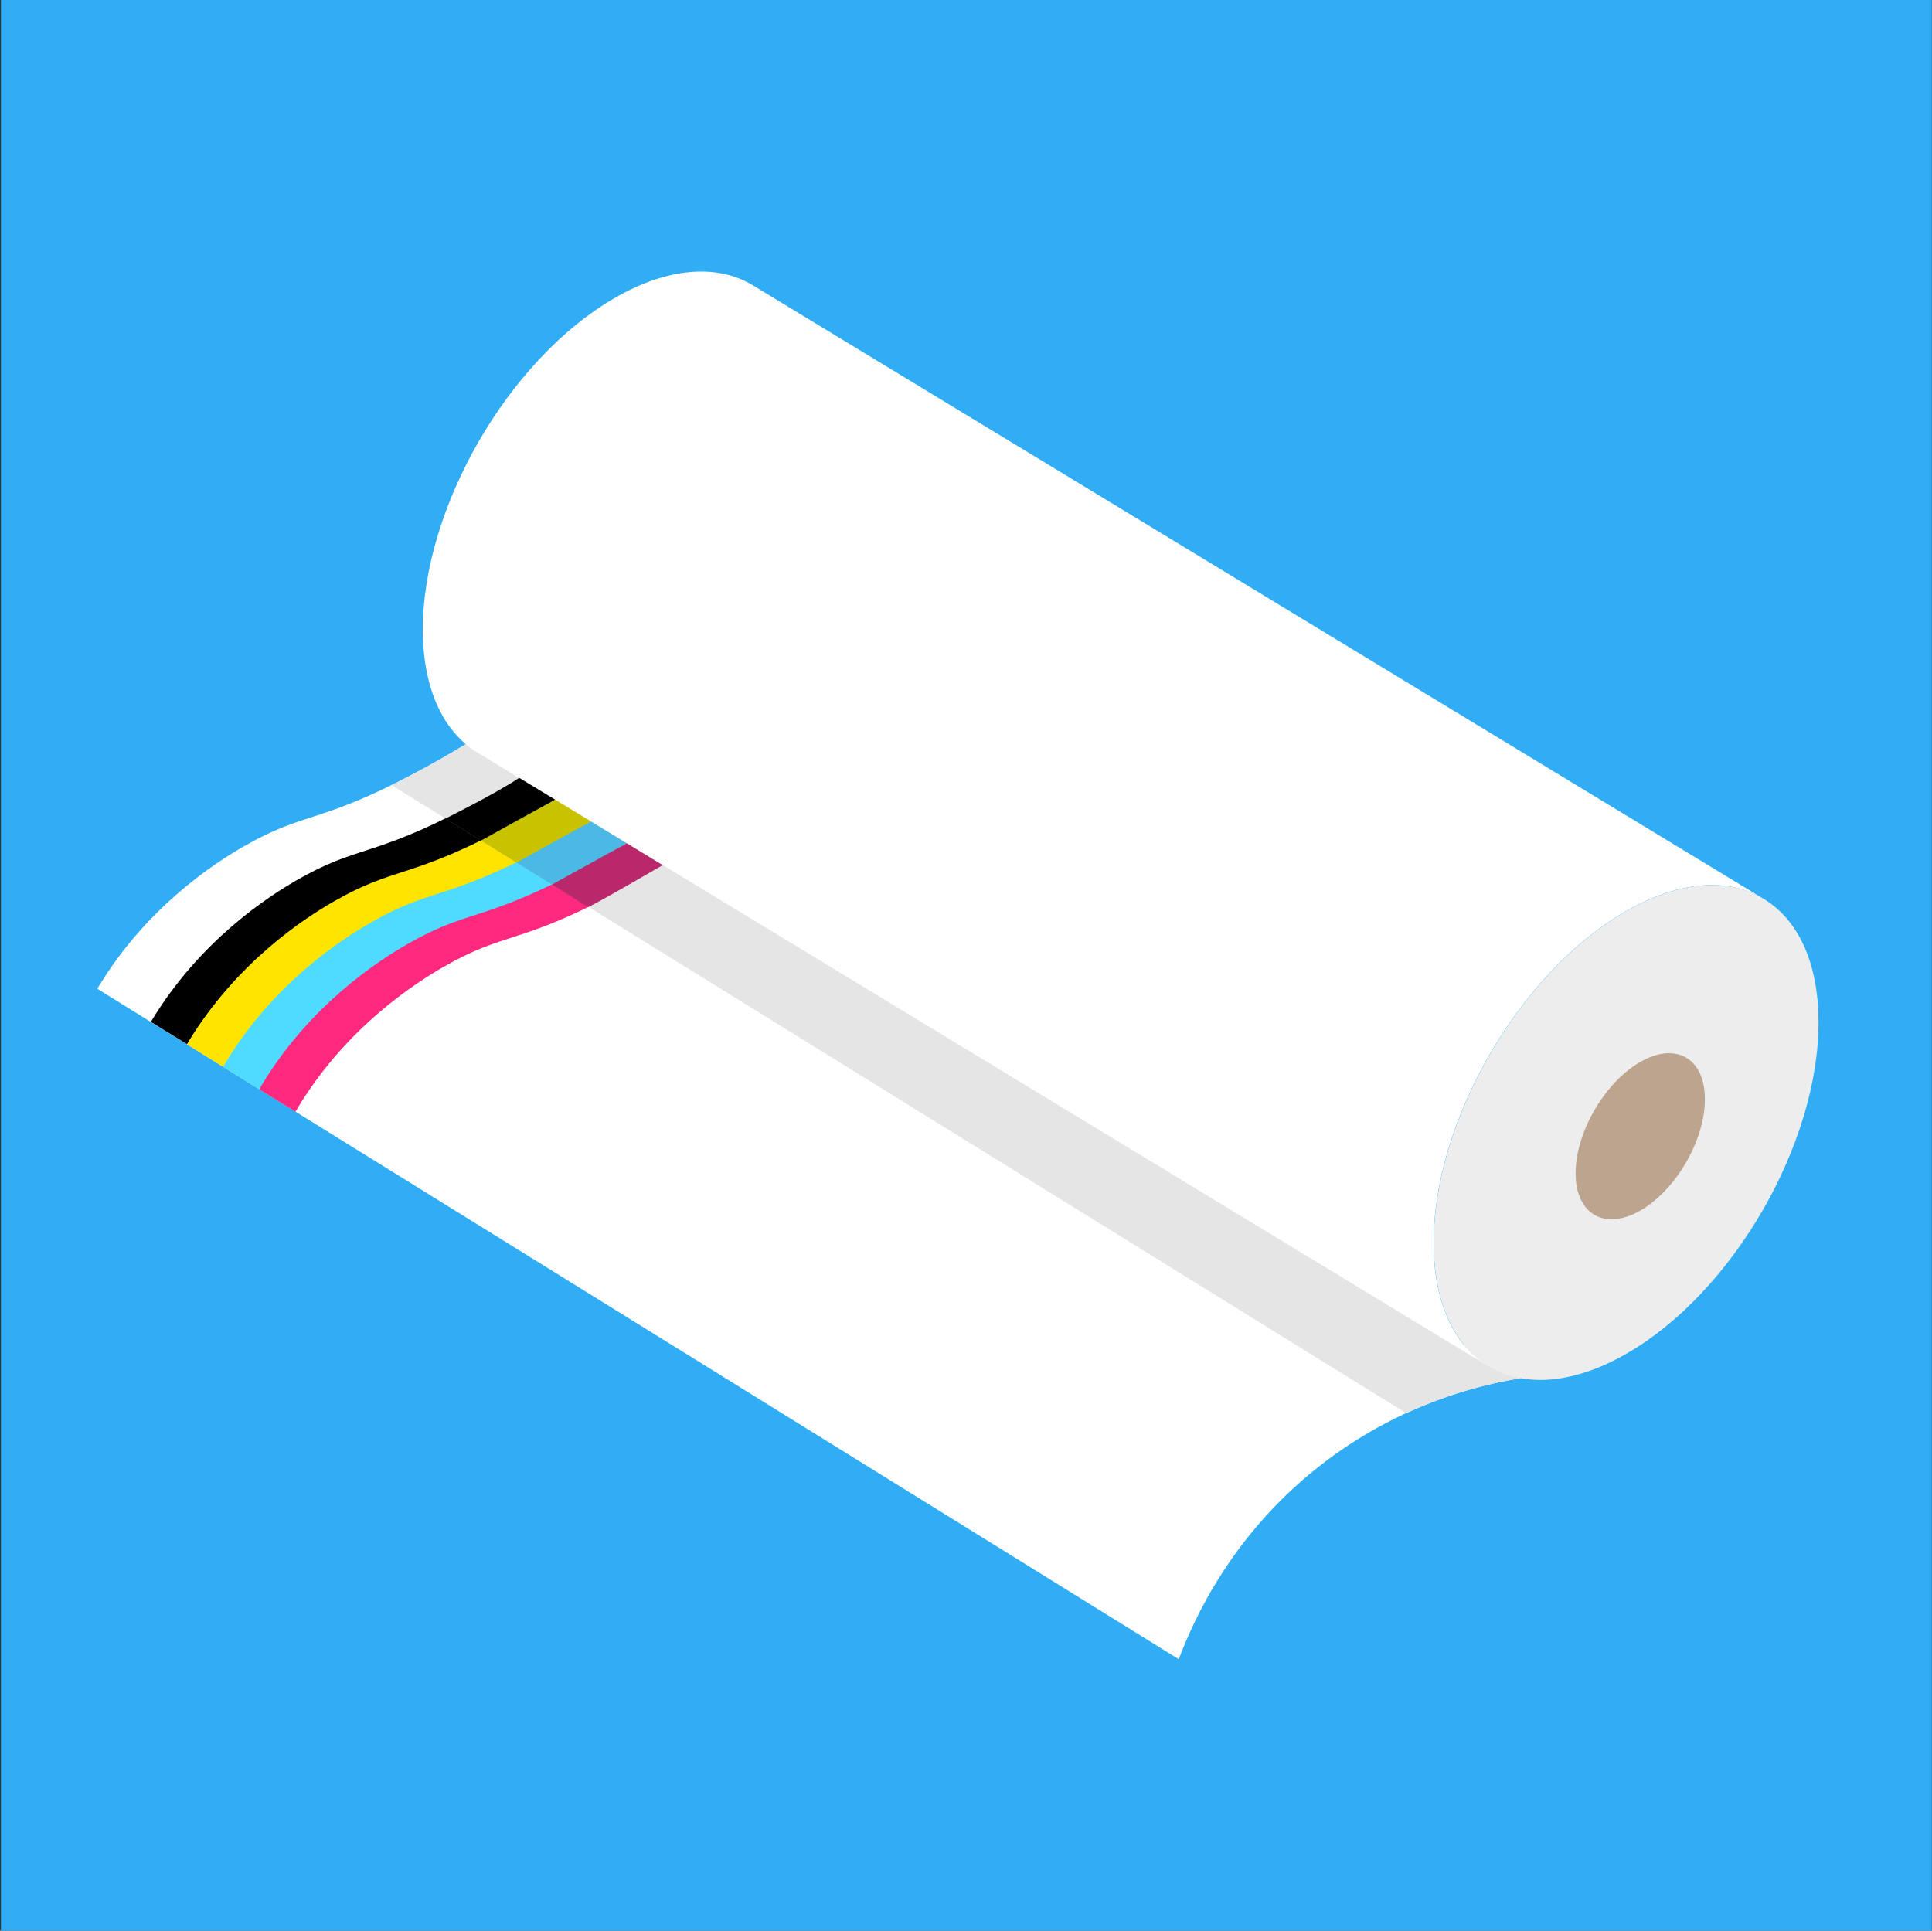 <?xml version="1.0" encoding="utf-8"?>
<!-- Generator: Adobe Illustrator 26.0.3, SVG Export Plug-In . SVG Version: 6.00 Build 0)  -->
<svg version="1.0" id="_xFF91_饑1" xmlns="http://www.w3.org/2000/svg" xmlns:xlink="http://www.w3.org/1999/xlink" x="0px"
	 y="0px" viewBox="0 0 1062.4 1061.8" style="enable-background:new 0 0 1062.4 1061.8;" xml:space="preserve">
<rect x="0" y="0" width="1062.4" height="1061.8" fill="#333333" stroke="none"/>
<style type="text/css">
	.st0{fill:#30ADF5;}
	.st1{fill:#FFFFFF;}
	.st2{fill:#FFE400;}
	.st3{fill:#4EDBFF;}
	.st4{fill:#FF287F;}
	.st5{enable-background:new    ;}
	.st6{fill:#E5E5E5;}
	.st7{fill:#EDEDED;}
	.st8{fill:#BCA48E;}
	.st9{opacity:0.5;fill:#BCA48E;}
	.st10{fill:#C8C200;}
	.st11{fill:#4CB9E4;}
	.st12{fill:#B9286B;}
</style>
<rect x="0.5" y="0" class="st0" width="1061.8" height="1061.8"/>
<g>
	<path class="st1" d="M256.2,409.2c-6.7,4.1-16.7,10-29.2,16.6c-52,27.4-59.4,20.4-93,39.7c-15.7,9-53.3,33.2-79.9,77.3
		c-0.2,0.4-0.5,0.8-0.6,1c74.4,46.1,520.3,322.6,594.7,368.7c7.9-21,29.5-70.4,81.5-109.4c42.2-31.6,84.4-41.6,106.4-45.2
		C766.7,718.5,325.6,448.7,256.2,409.2z"/>
	<g>
		<path d="M183.2,496.5c33.5-19.3,41-12.3,93-39.7c12-6.3,22.8-13.1,29.5-17.3c-8.4-5-15.3-8.9-20.2-11.8
			c-6.7,4.1-16.7,10-29.2,16.6c-52,27.4-59.4,20.4-93,39.7c-15.7,9-53.3,33.2-79.9,77.3c-0.2,0.4-0.3,0.5-0.4,0.7
			c5,3.1,11.7,7.3,19.9,12.3c0.1-0.2,0.2-0.3,0.4-0.7C129.9,529.7,167.6,505.5,183.2,496.5z"/>
		<path class="st2" d="M203.4,508.3c33.5-19.3,41-12.3,93-39.7c12-6.3,22.8-13.1,29.5-17.3c-8.4-5-15.3-8.9-20.2-11.8
			c-6.7,4.1-16.7,10-29.2,16.6c-52,27.4-59.4,20.4-93,39.7c-15.7,9-53.3,33.2-79.9,77.3c-0.2,0.4-0.6,1.1-0.7,1.3
			c5,3.1,11.7,7.2,19.8,12.3c0.1-0.2,0.5-0.8,0.7-1.2C150.1,541.5,187.8,517.3,203.4,508.3z"/>
		<path class="st3" d="M223.6,520c33.5-19.3,41-12.3,93-39.7c12-6.3,22.8-13.1,29.5-17.3c-8.4-5-15.3-8.9-20.2-11.8
			c-6.7,4.1-16.7,10-29.2,16.6c-52,27.4-59.4,20.4-93,39.7c-15.7,9-53.3,33.2-79.9,77.3c-0.2,0.4-1,1.6-1.1,1.9
			c5,3.1,11.8,7.3,20,12.4c0.1-0.2,0.8-1.4,1-1.8C170.3,553.2,208,529,223.6,520z"/>
		<path class="st4" d="M243.8,531.8c33.5-19.3,41-12.3,93-39.7c12-6.3,22.8-13.1,29.5-17.3c-8.4-5-15.3-8.9-20.2-11.8
			c-6.7,4.1-16.7,10-29.2,16.6c-52,27.4-59.4,20.4-93,39.7c-15.7,9-53.3,33.2-79.9,77.3c-0.2,0.4-1.3,2.2-1.4,2.5
			c5,3.1,11.7,7.3,19.9,12.3c0.1-0.2,1.2-2,1.4-2.4C190.5,565,228.2,540.8,243.8,531.8z"/>
	</g>
	<g class="st5">
		<g>
			<path class="st6" d="M256.2,409.2c-6.7,4.1-16.7,10-29.2,16.6c-4.2,2.2-8.1,4.2-11.7,6c62.2,38.3,495.9,307,558,345.4
				c25.8-11.9,48.6-16.9,62.9-19.2C766.7,718.5,325.6,448.7,256.2,409.2z"/>
		</g>
		<path class="st1" d="M413.3,156.5c-19.2-11.2-45.9-9.6-75.3,7.4c-58.4,33.7-105.6,115.5-105.5,182.6c0.1,33.4,11.9,56.8,30.9,67.9
			l555.8,337.4c-19-11-30.8-34.5-30.9-67.9c-0.2-67.1,47-148.9,105.5-182.6c29.4-17,56-18.6,75.3-7.4L413.3,156.5z"/>
		<path class="st7" d="M893.9,501.3c58.4-33.7,105.9-6.7,106.1,60.5s-47,148.9-105.5,182.6c-58.4,33.7-105.9,6.7-106.1-60.5
			C788.2,616.8,835.4,535,893.9,501.3z"/>
		<path class="st8" d="M901.9,584.1c19.6-11.3,35.6-2.2,35.6,20.3c0.1,22.5-15.8,50-35.4,61.3c-19.6,11.3-35.6,2.2-35.6-20.3
			C866.4,622.9,882.3,595.5,901.9,584.1z"/>
		<path class="st9" d="M920.6,590.9c0-4.4-0.6-8.3-1.8-11.6c-5-0.2-10.8,1.3-17,4.9c-19.6,11.3-35.5,38.8-35.4,61.3
			c0,4.4,0.6,8.3,1.8,11.6c5,0.2,10.8-1.3,17-4.9C904.8,640.9,920.7,613.4,920.6,590.9z"/>
	</g>
	<path d="M244.9,450.2c0,0,27.1-13.4,40.6-22.4l19.8,12c0,0-33.5,19.9-40.8,22.5L244.9,450.2z"/>
	<path class="st10" d="M264.5,462.3c0,0,27.3-15.2,40.8-22.5l19.7,12c0,0-33.7,20-41,22.6L264.5,462.3z"/>
	<path class="st11" d="M284,474.4c0,0,27.5-15.3,41-22.6l19.7,12c0,0-33.9,20.1-41.2,22.7L284,474.4z"/>
	<path class="st12" d="M303.5,486.5c0,0,27.7-15.4,41.2-22.7l19.7,12c0,0-33.3,19.4-41,23.1L303.5,486.5z"/>
</g>
</svg>
